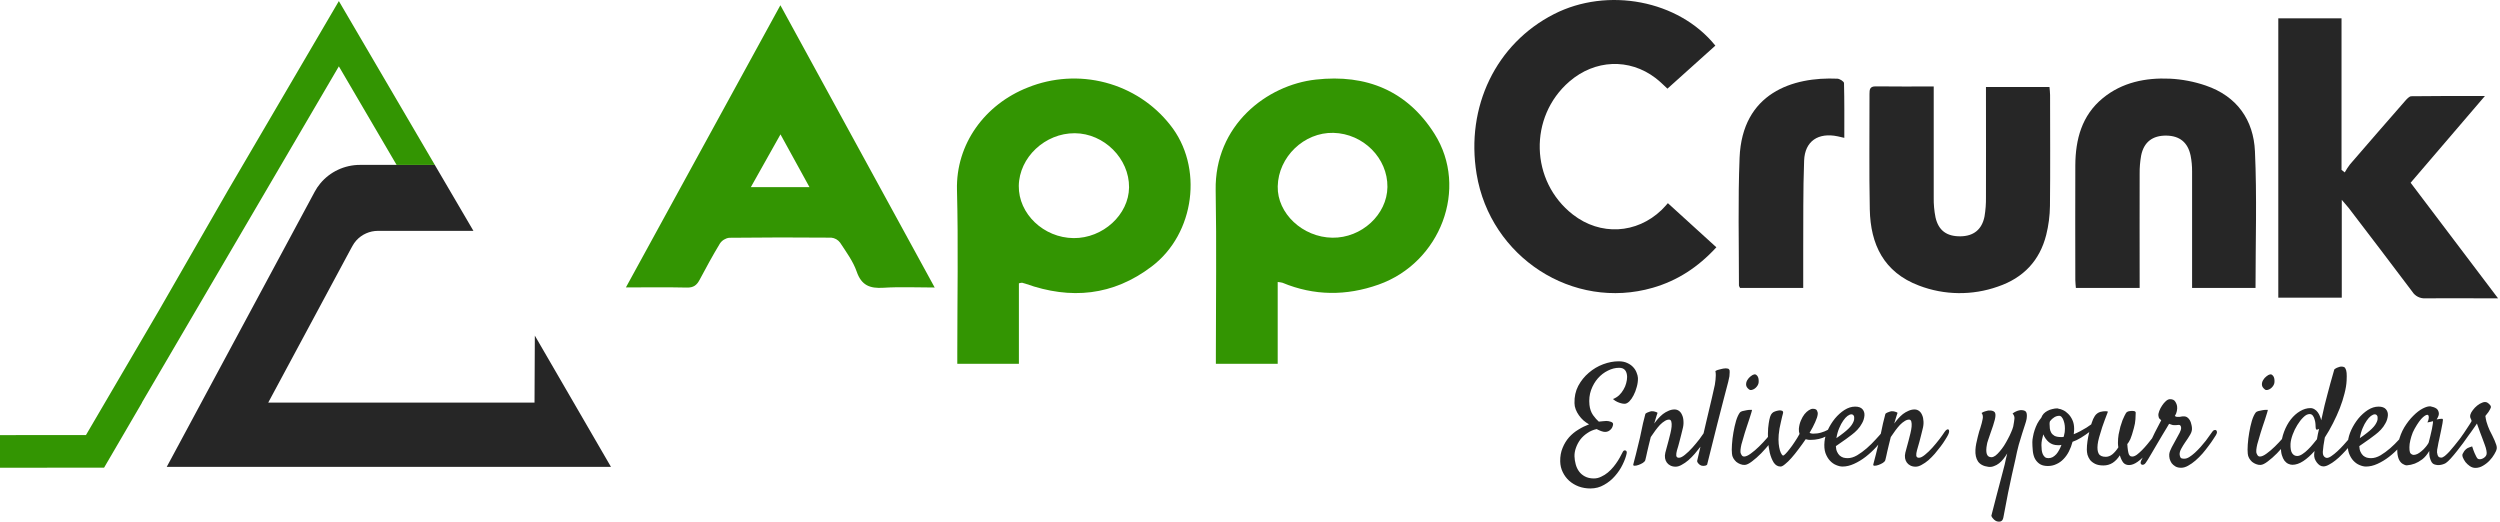 <svg width="254" height="53" viewBox="0 0 254 53" fill="none" xmlns="http://www.w3.org/2000/svg">
<g clip-path="url(#clip0_1606_44376)">
<path d="M129.814 28.65V36.962H123.532V35.924C123.532 30.396 123.611 24.866 123.512 19.338C123.394 12.72 128.711 8.63 133.689 8.085C138.824 7.511 142.981 9.224 145.747 13.601C149.24 19.126 146.362 26.691 140.056 28.917C136.78 30.075 133.523 30.067 130.292 28.725C130.135 28.687 129.976 28.663 129.814 28.65ZM135.368 24.151C138.333 24.193 140.93 21.803 140.963 19.001C140.997 16.067 138.507 13.576 135.478 13.499C132.497 13.425 129.878 15.938 129.817 18.936C129.754 21.674 132.347 24.108 135.368 24.151Z" fill="#339502"/>
<path d="M103.52 28.786V36.962H97.261V35.847C97.261 30.331 97.37 24.81 97.229 19.296C97.108 14.639 100.054 10.603 104.437 8.885C106.933 7.879 109.696 7.704 112.303 8.388C114.91 9.071 117.216 10.576 118.871 12.67C122.294 16.928 121.416 23.739 117.014 27.073C113.085 30.054 108.791 30.464 104.207 28.83C104.089 28.786 103.967 28.751 103.844 28.725C103.734 28.732 103.625 28.753 103.52 28.786ZM109.076 24.191C112.051 24.221 114.686 21.815 114.712 19.038C114.741 16.115 112.172 13.55 109.197 13.536C106.179 13.52 103.552 15.99 103.509 18.881C103.468 21.716 106.029 24.161 109.076 24.191Z" fill="#339502"/>
<path d="M63.592 29.201L79.287 0.532C84.524 10.112 89.703 19.572 94.964 29.211C93.126 29.211 91.431 29.13 89.748 29.237C88.382 29.324 87.524 28.998 87.04 27.595C86.676 26.545 85.974 25.6 85.353 24.651C85.248 24.509 85.115 24.391 84.961 24.304C84.807 24.217 84.637 24.163 84.46 24.146C81.001 24.114 77.54 24.118 74.079 24.158C73.89 24.184 73.709 24.25 73.547 24.351C73.385 24.452 73.247 24.586 73.142 24.744C72.405 25.961 71.733 27.206 71.065 28.457C70.785 28.976 70.452 29.231 69.805 29.217C67.811 29.172 65.818 29.201 63.592 29.201ZM79.297 13.652L76.287 19.011H82.242L79.297 13.652Z" fill="#339502"/>
<path d="M174.28 4.636L169.411 9.009C169.121 8.747 168.691 8.298 168.199 7.925C165.529 5.895 162.04 6.046 159.451 8.281C155.29 11.875 155.46 18.421 159.805 21.799C162.589 23.964 166.271 23.776 168.821 21.331C169.07 21.092 169.29 20.824 169.456 20.642L174.383 25.125C172.5 27.172 170.408 28.517 167.925 29.236C159.821 31.578 151.413 26.139 150.022 17.672C148.898 10.843 151.999 4.434 157.882 1.435C163.31 -1.336 170.546 -3.99515e-05 174.28 4.636Z" fill="#262626"/>
<path d="M252.468 9.754L244.92 18.567C247.852 22.44 250.754 26.277 253.803 30.311H252.365C250.386 30.311 248.405 30.284 246.428 30.311C246.163 30.329 245.898 30.275 245.661 30.155C245.425 30.035 245.226 29.854 245.086 29.631C242.947 26.778 240.775 23.947 238.613 21.111C238.453 20.909 238.271 20.707 237.924 20.304V30.246H231.475V1.861H237.899V17.261L238.226 17.517C238.382 17.237 238.558 16.967 238.751 16.71C240.607 14.558 242.472 12.412 244.346 10.271C244.524 10.069 244.772 9.782 244.992 9.778C247.401 9.742 249.813 9.754 252.468 9.754Z" fill="#262626"/>
<path d="M229.161 29.251H222.716V28.207C222.716 24.604 222.716 21.002 222.716 17.399C222.719 16.867 222.67 16.336 222.567 15.814C222.286 14.462 221.452 13.8 220.107 13.777C218.702 13.761 217.82 14.426 217.542 15.792C217.432 16.407 217.38 17.032 217.388 17.657C217.376 21.166 217.388 24.674 217.388 28.183V29.251H210.909C210.891 28.983 210.852 28.715 210.852 28.445C210.852 24.561 210.832 20.676 210.852 16.793C210.868 14.174 211.5 11.727 213.651 9.967C215.609 8.365 217.991 7.882 220.464 7.993C221.703 8.054 222.927 8.289 224.099 8.69C227.285 9.777 228.963 12.2 229.103 15.375C229.312 19.977 229.161 24.582 229.161 29.251Z" fill="#262626"/>
<path d="M196.466 8.785V10.005C196.466 13.357 196.466 16.711 196.466 20.065C196.454 20.746 196.515 21.427 196.65 22.096C196.956 23.429 197.797 24.024 199.178 24.01C200.515 23.996 201.368 23.323 201.628 21.986C201.735 21.342 201.784 20.691 201.774 20.039C201.786 16.655 201.774 13.271 201.774 9.887V8.839H208.227C208.25 9.119 208.288 9.384 208.288 9.65C208.288 13.407 208.319 17.164 208.276 20.922C208.263 21.914 208.136 22.902 207.895 23.866C207.241 26.462 205.591 28.235 202.984 29.117C200.39 30.037 197.542 30.002 194.973 29.017C191.375 27.662 190.044 24.809 189.971 21.289C189.891 17.378 189.949 13.465 189.941 9.552C189.941 9.111 189.96 8.767 190.578 8.775C192.487 8.801 194.389 8.785 196.466 8.785Z" fill="#262626"/>
<path d="M187.382 14.006C187.083 13.935 186.902 13.891 186.719 13.853C184.743 13.435 183.373 14.33 183.299 16.313C183.182 19.377 183.226 22.448 183.207 25.516C183.207 26.725 183.207 27.951 183.207 29.251H176.786C176.748 29.158 176.677 29.075 176.677 28.993C176.677 24.671 176.571 20.346 176.741 16.033C177.004 9.429 182.163 7.792 186.68 7.994C186.921 8.006 187.346 8.278 187.351 8.437C187.398 10.273 187.382 12.109 187.382 14.006Z" fill="#262626"/>
<path d="M62.076 47.437H16.939L18.688 44.186L20.151 41.465L20.457 40.895L22.009 38.009L28.794 25.394L31.973 19.482C32.133 19.181 32.324 18.898 32.543 18.636C33.031 18.048 33.645 17.574 34.341 17.249C35.037 16.923 35.798 16.754 36.568 16.753H44.175L48.1 23.455H38.407C37.992 23.455 37.582 23.54 37.204 23.707C36.825 23.873 36.487 24.116 36.21 24.42C36.052 24.594 35.916 24.787 35.806 24.993L35.588 25.39L27.257 40.895V40.905H54.307L54.339 34.097L62.076 47.437Z" fill="#262626"/>
<path d="M44.18 16.759H40.296L34.428 6.74L31.942 10.984L24.423 23.821L23.499 25.399L19.056 32.983L17.116 36.297L14.419 40.9H14.433L12.511 44.197L10.576 47.513L6.791 47.516L0 47.524V44.209L1.738 44.206L8.735 44.2L15.253 33.071L16.178 31.491L23.146 19.37L34.428 0.109L44.18 16.759Z" fill="#339502"/>
<path d="M161.584 49.628C161.158 49.628 160.759 49.559 160.389 49.422C160.027 49.284 159.706 49.092 159.425 48.844C159.154 48.597 158.937 48.304 158.774 47.965C158.612 47.635 158.525 47.273 158.517 46.879C158.507 46.366 158.589 45.908 158.761 45.504C158.924 45.101 159.141 44.744 159.412 44.432C159.692 44.121 160.009 43.86 160.362 43.649C160.714 43.429 161.076 43.251 161.447 43.113C161.248 43.003 161.058 42.87 160.878 42.715C160.706 42.559 160.552 42.384 160.416 42.192C160.28 42 160.172 41.798 160.09 41.587C160.009 41.377 159.968 41.166 159.968 40.955C159.951 40.314 160.076 39.732 160.348 39.209C160.629 38.687 160.986 38.243 161.42 37.876C161.854 37.501 162.338 37.212 162.873 37.011C163.415 36.809 163.945 36.708 164.459 36.708C164.803 36.708 165.098 36.767 165.342 36.887C165.586 36.997 165.785 37.139 165.94 37.313C166.093 37.478 166.206 37.661 166.279 37.863C166.359 38.055 166.404 38.234 166.414 38.399C166.423 38.701 166.382 39.008 166.292 39.319C166.21 39.631 166.102 39.915 165.965 40.172C165.84 40.419 165.695 40.625 165.532 40.79C165.369 40.946 165.21 41.024 165.057 41.024C164.94 41.024 164.818 41.005 164.691 40.969C164.581 40.941 164.456 40.896 164.31 40.831C164.165 40.767 164.021 40.671 163.876 40.543C164.112 40.451 164.32 40.323 164.501 40.158C164.681 39.984 164.831 39.791 164.948 39.581C165.075 39.37 165.165 39.155 165.22 38.935C165.284 38.706 165.314 38.49 165.314 38.288C165.306 37.995 165.238 37.771 165.112 37.615C164.985 37.45 164.781 37.368 164.501 37.368C164.12 37.368 163.741 37.464 163.36 37.656C162.981 37.84 162.642 38.101 162.343 38.44C162.053 38.77 161.823 39.168 161.651 39.636C161.488 40.094 161.434 40.593 161.488 41.134C161.534 41.546 161.656 41.894 161.854 42.178C162.063 42.462 162.257 42.682 162.437 42.838C162.582 42.82 162.718 42.806 162.845 42.797C162.971 42.779 163.09 42.769 163.198 42.769C163.352 42.769 163.506 42.797 163.659 42.852C163.813 42.907 163.89 42.984 163.89 43.086C163.89 43.159 163.871 43.241 163.836 43.333C163.808 43.424 163.759 43.512 163.686 43.594C163.614 43.676 163.529 43.745 163.429 43.8C163.329 43.855 163.212 43.883 163.076 43.883C162.968 43.883 162.836 43.855 162.682 43.8C162.529 43.745 162.375 43.676 162.221 43.594C161.877 43.667 161.565 43.8 161.285 43.993C161.004 44.176 160.764 44.396 160.565 44.652C160.375 44.909 160.226 45.188 160.118 45.491C160.009 45.793 159.959 46.087 159.968 46.37C159.978 46.636 160.018 46.902 160.09 47.168C160.163 47.443 160.276 47.685 160.43 47.896C160.584 48.107 160.782 48.276 161.026 48.405C161.28 48.542 161.584 48.611 161.936 48.611C162.198 48.611 162.447 48.551 162.682 48.432C162.926 48.322 163.153 48.18 163.36 48.006C163.569 47.832 163.759 47.64 163.93 47.429C164.102 47.218 164.252 47.012 164.379 46.81C164.505 46.608 164.609 46.425 164.691 46.26C164.781 46.095 164.845 45.976 164.88 45.903C164.908 45.848 164.943 45.807 164.99 45.78C165.043 45.752 165.093 45.748 165.138 45.766C165.192 45.775 165.234 45.807 165.26 45.862C165.287 45.917 165.287 45.999 165.26 46.109C165.188 46.439 165.052 46.806 164.853 47.209C164.654 47.621 164.397 48.006 164.08 48.363C163.773 48.721 163.406 49.019 162.981 49.257C162.564 49.504 162.098 49.628 161.584 49.628ZM170.241 47.415C170.032 47.415 169.852 47.374 169.698 47.291C169.553 47.218 169.435 47.117 169.345 46.989C169.254 46.861 169.196 46.714 169.169 46.549C169.141 46.375 169.151 46.192 169.196 45.999C169.223 45.871 169.268 45.702 169.331 45.491C169.395 45.271 169.458 45.037 169.521 44.79C169.593 44.533 169.657 44.281 169.712 44.034C169.775 43.777 169.815 43.548 169.834 43.347C169.852 43.136 169.842 42.967 169.807 42.838C169.77 42.701 169.693 42.632 169.575 42.632C169.431 42.632 169.281 42.682 169.129 42.783C168.974 42.875 168.815 43.003 168.653 43.168C168.499 43.333 168.341 43.525 168.179 43.745C168.024 43.956 167.87 44.176 167.717 44.405C167.635 44.716 167.568 44.991 167.513 45.23C167.459 45.459 167.409 45.669 167.364 45.862C167.327 46.045 167.291 46.21 167.255 46.357C167.219 46.494 167.187 46.627 167.16 46.755C167.133 46.847 167.052 46.939 166.915 47.03C166.78 47.112 166.636 47.181 166.482 47.236C166.328 47.291 166.197 47.319 166.088 47.319C165.97 47.319 165.921 47.278 165.94 47.195C165.948 47.14 165.98 47.016 166.034 46.824C166.08 46.632 166.138 46.407 166.21 46.151C166.274 45.885 166.342 45.605 166.414 45.312C166.486 45.019 166.554 44.74 166.618 44.474C166.663 44.263 166.713 44.029 166.767 43.773C166.812 43.553 166.866 43.296 166.93 43.003C167.002 42.71 167.084 42.389 167.174 42.041C167.237 41.986 167.301 41.944 167.364 41.917C167.436 41.88 167.508 41.853 167.581 41.835C167.653 41.807 167.73 41.789 167.812 41.78C167.884 41.78 167.957 41.784 168.029 41.794C168.092 41.803 168.155 41.821 168.219 41.848C168.291 41.867 168.354 41.899 168.409 41.944C168.381 42.009 168.349 42.1 168.314 42.22C168.277 42.33 168.241 42.449 168.205 42.577C168.169 42.723 168.124 42.875 168.069 43.031C168.187 42.865 168.319 42.701 168.463 42.536C168.617 42.362 168.78 42.206 168.952 42.068C169.132 41.931 169.323 41.821 169.521 41.739C169.72 41.647 169.924 41.601 170.132 41.601C170.304 41.601 170.458 41.651 170.593 41.752C170.729 41.853 170.833 41.995 170.905 42.178C170.987 42.352 171.032 42.563 171.041 42.811C171.059 43.058 171.027 43.328 170.946 43.621L170.797 44.226C170.752 44.419 170.693 44.648 170.62 44.913C170.557 45.17 170.476 45.454 170.376 45.766C170.322 45.967 170.299 46.141 170.308 46.288C170.326 46.435 170.417 46.508 170.58 46.508C170.743 46.508 170.946 46.407 171.191 46.206C171.443 46.004 171.697 45.761 171.951 45.477C172.204 45.193 172.443 44.904 172.67 44.611C172.896 44.309 173.068 44.066 173.185 43.883C173.266 43.763 173.343 43.686 173.415 43.649C173.488 43.612 173.542 43.608 173.579 43.635C173.624 43.663 173.647 43.727 173.647 43.828C173.647 43.919 173.61 44.038 173.538 44.185C173.475 44.313 173.375 44.483 173.24 44.694C173.113 44.904 172.959 45.129 172.779 45.367C172.597 45.605 172.403 45.848 172.195 46.095C171.987 46.334 171.769 46.554 171.543 46.755C171.318 46.948 171.091 47.104 170.865 47.223C170.647 47.351 170.44 47.415 170.241 47.415ZM172.425 46.852C172.824 45.156 173.14 43.795 173.375 42.769C173.62 41.743 173.804 40.96 173.931 40.419C174.076 39.778 174.176 39.333 174.23 39.086C174.257 38.912 174.28 38.742 174.298 38.577C174.316 38.431 174.325 38.279 174.325 38.124C174.325 37.968 174.312 37.826 174.285 37.698C174.357 37.652 174.434 37.615 174.515 37.588C174.605 37.56 174.692 37.537 174.774 37.519C174.872 37.492 174.972 37.468 175.071 37.45C175.171 37.432 175.262 37.423 175.343 37.423C175.415 37.423 175.483 37.432 175.547 37.45C175.609 37.459 175.651 37.487 175.669 37.532C175.723 37.578 175.746 37.67 175.736 37.808C175.736 37.945 175.727 38.087 175.709 38.234C175.673 38.408 175.632 38.596 175.587 38.797C175.479 39.191 175.329 39.759 175.14 40.502C174.976 41.134 174.754 41.995 174.475 43.086C174.203 44.176 173.859 45.55 173.443 47.209C173.398 47.255 173.343 47.287 173.28 47.305C173.217 47.323 173.158 47.332 173.103 47.332C173.041 47.332 172.973 47.328 172.901 47.319C172.837 47.3 172.774 47.273 172.71 47.236C172.657 47.2 172.602 47.149 172.548 47.085C172.493 47.03 172.452 46.952 172.425 46.852ZM178.654 38.976C178.626 39.077 178.572 39.177 178.491 39.278C178.419 39.37 178.332 39.448 178.233 39.512C178.143 39.567 178.048 39.604 177.948 39.622C177.849 39.64 177.768 39.622 177.704 39.567C177.514 39.42 177.414 39.264 177.405 39.099C177.397 38.925 177.437 38.765 177.527 38.618C177.618 38.463 177.731 38.334 177.866 38.234C178.003 38.124 178.12 38.059 178.22 38.041C178.319 38.023 178.401 38.046 178.464 38.11C178.536 38.165 178.591 38.243 178.626 38.344C178.663 38.435 178.681 38.541 178.681 38.66C178.69 38.779 178.681 38.884 178.654 38.976ZM176.781 41.903C176.826 41.848 176.913 41.803 177.039 41.766C177.165 41.729 177.297 41.702 177.432 41.683C177.569 41.656 177.691 41.642 177.799 41.642C177.916 41.633 177.985 41.633 178.003 41.642C178.012 41.651 177.988 41.748 177.935 41.931C177.881 42.114 177.813 42.33 177.731 42.577C177.649 42.824 177.564 43.081 177.474 43.347C177.382 43.603 177.315 43.814 177.27 43.979C177.225 44.144 177.17 44.332 177.107 44.542C177.043 44.744 176.985 44.946 176.931 45.147C176.885 45.34 176.853 45.523 176.836 45.697C176.818 45.871 176.831 46.004 176.876 46.095C176.921 46.206 176.971 46.283 177.025 46.329C177.08 46.366 177.138 46.384 177.202 46.384C177.382 46.384 177.609 46.283 177.881 46.082C178.161 45.88 178.442 45.642 178.721 45.367C179.011 45.083 179.277 44.799 179.522 44.515C179.766 44.222 179.948 43.988 180.065 43.814C180.137 43.722 180.21 43.663 180.282 43.635C180.364 43.608 180.427 43.612 180.472 43.649C180.526 43.686 180.553 43.745 180.553 43.828C180.563 43.91 180.536 44.007 180.472 44.116C180.327 44.373 180.115 44.68 179.835 45.037C179.554 45.385 179.255 45.724 178.938 46.054C178.622 46.375 178.31 46.65 178.003 46.879C177.704 47.108 177.46 47.227 177.27 47.236C177.116 47.245 176.963 47.218 176.809 47.154C176.664 47.099 176.527 47.021 176.402 46.92C176.284 46.81 176.185 46.687 176.103 46.549C176.021 46.403 175.976 46.251 175.968 46.095C175.94 45.867 175.94 45.555 175.968 45.161C175.994 44.758 176.044 44.35 176.116 43.938C176.188 43.516 176.28 43.117 176.388 42.742C176.505 42.366 176.637 42.087 176.781 41.903ZM183.458 44.625C183.222 44.973 182.977 45.312 182.725 45.642C182.481 45.972 182.241 46.27 182.005 46.535C181.78 46.792 181.566 46.998 181.368 47.154C181.177 47.319 181.024 47.401 180.907 47.401C180.626 47.401 180.396 47.268 180.214 47.003C180.042 46.728 179.907 46.393 179.808 45.999C179.716 45.596 179.658 45.17 179.631 44.721C179.613 44.263 179.618 43.855 179.644 43.498C179.681 43.14 179.721 42.856 179.766 42.646C179.812 42.426 179.866 42.256 179.93 42.137C180.002 42.018 180.083 41.931 180.174 41.876C180.274 41.821 180.396 41.775 180.541 41.739C180.603 41.72 180.676 41.706 180.758 41.697C180.838 41.688 180.91 41.693 180.974 41.711C181.047 41.72 181.102 41.748 181.137 41.794C181.174 41.839 181.177 41.908 181.151 42C181.132 42.082 181.102 42.206 181.055 42.371C181.02 42.527 180.979 42.705 180.933 42.907C180.888 43.108 180.843 43.319 180.798 43.539C180.762 43.759 180.735 43.97 180.716 44.171C180.689 44.52 180.689 44.827 180.716 45.092C180.743 45.349 180.785 45.569 180.838 45.752C180.893 45.926 180.952 46.059 181.015 46.151C181.078 46.242 181.128 46.288 181.164 46.288C181.209 46.288 181.291 46.228 181.409 46.109C181.535 45.981 181.675 45.816 181.83 45.614C181.992 45.413 182.159 45.179 182.331 44.913C182.513 44.648 182.68 44.373 182.833 44.089C182.779 43.942 182.757 43.768 182.765 43.567C182.793 43.255 182.86 42.976 182.969 42.728C183.077 42.472 183.199 42.256 183.336 42.082C183.48 41.908 183.625 41.775 183.77 41.683C183.924 41.583 184.059 41.532 184.177 41.532C184.412 41.532 184.557 41.596 184.611 41.725C184.674 41.844 184.697 41.968 184.679 42.096C184.66 42.288 184.575 42.554 184.421 42.893C184.276 43.223 184.087 43.585 183.852 43.979C183.897 43.997 183.947 44.015 184 44.034C184.054 44.052 184.119 44.061 184.191 44.061C184.498 44.061 184.774 44.025 185.019 43.951C185.271 43.878 185.488 43.791 185.67 43.69C185.859 43.589 186.018 43.484 186.144 43.374C186.28 43.255 186.388 43.159 186.47 43.086C186.525 43.031 186.578 43.003 186.633 43.003C186.687 43.003 186.732 43.017 186.769 43.044C186.805 43.072 186.822 43.113 186.822 43.168C186.822 43.223 186.796 43.282 186.742 43.347C186.415 43.75 186.018 44.075 185.547 44.323C185.086 44.57 184.543 44.694 183.919 44.694C183.865 44.694 183.797 44.689 183.715 44.68C183.633 44.671 183.548 44.652 183.458 44.625ZM191.572 44.212C191.3 44.616 190.993 45.01 190.649 45.395C190.305 45.77 189.939 46.109 189.55 46.412C189.171 46.705 188.777 46.943 188.37 47.127C187.971 47.31 187.582 47.401 187.203 47.401C187.004 47.401 186.787 47.351 186.552 47.25C186.325 47.158 186.117 47.012 185.927 46.81C185.737 46.608 185.583 46.347 185.465 46.027C185.358 45.706 185.326 45.316 185.371 44.859C185.407 44.483 185.52 44.089 185.71 43.676C185.909 43.255 186.149 42.87 186.43 42.522C186.719 42.174 187.04 41.885 187.393 41.656C187.755 41.427 188.116 41.312 188.478 41.312C188.822 41.312 189.071 41.399 189.225 41.574C189.378 41.748 189.447 41.963 189.428 42.22C189.402 42.504 189.32 42.765 189.183 43.003C189.058 43.241 188.903 43.456 188.722 43.649C188.542 43.841 188.348 44.015 188.139 44.171C187.941 44.327 187.75 44.469 187.569 44.597C187.37 44.735 187.18 44.868 186.999 44.996C186.819 45.115 186.66 45.225 186.525 45.326C186.533 45.555 186.575 45.748 186.647 45.903C186.719 46.059 186.809 46.187 186.918 46.288C187.026 46.38 187.148 46.448 187.285 46.494C187.429 46.531 187.574 46.549 187.719 46.549C188.026 46.549 188.348 46.453 188.682 46.26C189.016 46.059 189.342 45.821 189.659 45.546C189.985 45.262 190.283 44.968 190.554 44.666C190.836 44.364 191.066 44.103 191.247 43.883C191.31 43.809 191.373 43.768 191.437 43.759C191.509 43.741 191.563 43.75 191.599 43.786C191.644 43.814 191.667 43.869 191.667 43.951C191.667 44.025 191.636 44.112 191.572 44.212ZM188.098 42.096C187.99 42.096 187.859 42.151 187.705 42.261C187.56 42.371 187.415 42.531 187.27 42.742C187.126 42.943 186.991 43.196 186.864 43.498C186.737 43.791 186.642 44.13 186.578 44.515C186.687 44.432 186.805 44.35 186.931 44.268C187.058 44.176 187.185 44.08 187.311 43.979C187.7 43.676 187.971 43.411 188.126 43.182C188.28 42.953 188.365 42.756 188.383 42.591C188.402 42.416 188.383 42.293 188.33 42.22C188.275 42.137 188.198 42.096 188.098 42.096ZM194.626 47.415C194.417 47.415 194.237 47.374 194.083 47.291C193.938 47.218 193.82 47.117 193.73 46.989C193.639 46.861 193.581 46.714 193.554 46.549C193.526 46.375 193.536 46.192 193.581 45.999C193.608 45.871 193.653 45.702 193.716 45.491C193.78 45.271 193.843 45.037 193.906 44.79C193.978 44.533 194.042 44.281 194.097 44.034C194.16 43.777 194.2 43.548 194.219 43.347C194.237 43.136 194.227 42.967 194.192 42.838C194.155 42.701 194.078 42.632 193.96 42.632C193.816 42.632 193.666 42.682 193.513 42.783C193.359 42.875 193.2 43.003 193.038 43.168C192.883 43.333 192.726 43.525 192.563 43.745C192.409 43.956 192.255 44.176 192.102 44.405C192.02 44.716 191.952 44.991 191.898 45.23C191.843 45.459 191.794 45.669 191.749 45.862C191.713 46.045 191.676 46.21 191.641 46.357C191.604 46.494 191.572 46.627 191.545 46.755C191.519 46.847 191.437 46.939 191.3 47.03C191.165 47.112 191.02 47.181 190.866 47.236C190.713 47.291 190.582 47.319 190.473 47.319C190.355 47.319 190.305 47.278 190.324 47.195C190.333 47.14 190.365 47.016 190.419 46.824C190.464 46.632 190.522 46.407 190.595 46.151C190.659 45.885 190.726 45.605 190.799 45.312C190.871 45.019 190.938 44.74 191.003 44.474C191.048 44.263 191.098 44.029 191.152 43.773C191.197 43.553 191.252 43.296 191.315 43.003C191.387 42.71 191.469 42.389 191.559 42.041C191.622 41.986 191.686 41.944 191.749 41.917C191.821 41.88 191.893 41.853 191.966 41.835C192.038 41.807 192.115 41.789 192.197 41.78C192.269 41.78 192.342 41.784 192.414 41.794C192.477 41.803 192.541 41.821 192.604 41.848C192.676 41.867 192.739 41.899 192.793 41.944C192.766 42.009 192.735 42.1 192.699 42.22C192.663 42.33 192.626 42.449 192.589 42.577C192.554 42.723 192.509 42.875 192.454 43.031C192.572 42.865 192.703 42.701 192.848 42.536C193.002 42.362 193.164 42.206 193.336 42.068C193.517 41.931 193.708 41.821 193.906 41.739C194.105 41.647 194.309 41.601 194.516 41.601C194.688 41.601 194.843 41.651 194.978 41.752C195.114 41.853 195.219 41.995 195.291 42.178C195.371 42.352 195.417 42.563 195.426 42.811C195.444 43.058 195.413 43.328 195.331 43.621L195.182 44.226C195.137 44.419 195.077 44.648 195.005 44.913C194.942 45.17 194.86 45.454 194.761 45.766C194.707 45.967 194.684 46.141 194.693 46.288C194.711 46.435 194.802 46.508 194.965 46.508C195.127 46.508 195.331 46.407 195.576 46.206C195.828 46.004 196.082 45.761 196.336 45.477C196.588 45.193 196.828 44.904 197.054 44.611C197.281 44.309 197.453 44.066 197.57 43.883C197.652 43.763 197.728 43.686 197.8 43.649C197.873 43.612 197.927 43.608 197.964 43.635C198.009 43.663 198.032 43.727 198.032 43.828C198.032 43.919 197.995 44.038 197.923 44.185C197.86 44.313 197.76 44.483 197.625 44.694C197.498 44.904 197.344 45.129 197.163 45.367C196.982 45.605 196.788 45.848 196.58 46.095C196.371 46.334 196.154 46.554 195.928 46.755C195.702 46.948 195.476 47.104 195.249 47.223C195.032 47.351 194.825 47.415 194.626 47.415ZM204.477 42.013C204.594 41.922 204.708 41.853 204.816 41.807C204.933 41.752 205.038 41.716 205.128 41.697C205.228 41.67 205.327 41.661 205.427 41.67C205.671 41.688 205.821 41.766 205.875 41.903C205.938 42.041 205.947 42.261 205.903 42.563C205.875 42.719 205.821 42.916 205.739 43.154C205.658 43.392 205.562 43.686 205.454 44.034C205.345 44.373 205.228 44.762 205.101 45.202C204.983 45.642 204.871 46.137 204.762 46.687C204.654 47.136 204.536 47.653 204.41 48.24C204.3 48.753 204.17 49.371 204.016 50.095C203.871 50.819 203.712 51.648 203.541 52.583C203.495 52.812 203.396 52.945 203.242 52.981C203.098 53.018 202.944 53 202.781 52.927C202.717 52.89 202.659 52.849 202.605 52.803C202.559 52.757 202.509 52.702 202.455 52.638C202.4 52.583 202.355 52.505 202.32 52.404C202.527 51.635 202.709 50.934 202.862 50.301C203.026 49.669 203.17 49.12 203.297 48.652C203.432 48.112 203.559 47.626 203.677 47.195C203.721 47.003 203.762 46.815 203.799 46.632C203.844 46.439 203.889 46.251 203.934 46.068C203.817 46.26 203.69 46.444 203.554 46.618C203.419 46.792 203.27 46.943 203.106 47.072C202.944 47.2 202.767 47.296 202.577 47.36C202.397 47.433 202.206 47.456 202.008 47.429C201.519 47.365 201.171 47.181 200.962 46.879C200.764 46.577 200.677 46.183 200.704 45.697C200.714 45.504 200.741 45.294 200.786 45.065C200.832 44.836 200.881 44.616 200.936 44.405C200.989 44.194 201.039 44.007 201.084 43.841C201.139 43.667 201.18 43.544 201.206 43.47C201.315 43.122 201.393 42.824 201.437 42.577C201.492 42.33 201.455 42.123 201.328 41.959C201.455 41.876 201.573 41.821 201.682 41.794C201.799 41.757 201.904 41.729 201.994 41.711C202.093 41.702 202.193 41.702 202.293 41.711C202.537 41.748 202.677 41.839 202.714 41.986C202.759 42.132 202.744 42.352 202.672 42.646C202.637 42.801 202.577 43.003 202.495 43.251C202.415 43.489 202.328 43.736 202.238 43.993C202.148 44.249 202.066 44.488 201.994 44.708C201.921 44.918 201.881 45.069 201.872 45.161C201.79 45.573 201.786 45.894 201.858 46.123C201.931 46.343 202.088 46.453 202.333 46.453C202.45 46.453 202.582 46.403 202.727 46.302C202.871 46.192 203.016 46.05 203.161 45.876C203.315 45.702 203.464 45.504 203.609 45.285C203.753 45.055 203.884 44.827 204.003 44.597C204.128 44.368 204.238 44.144 204.328 43.924C204.427 43.704 204.5 43.507 204.544 43.333C204.609 42.994 204.649 42.728 204.667 42.536C204.686 42.343 204.622 42.169 204.477 42.013ZM210.57 44.886C210.479 45.234 210.357 45.56 210.204 45.862C210.05 46.164 209.865 46.425 209.648 46.645C209.439 46.865 209.199 47.035 208.928 47.154C208.666 47.282 208.376 47.346 208.06 47.346C207.689 47.346 207.394 47.264 207.177 47.099C206.97 46.943 206.811 46.746 206.703 46.508C206.603 46.27 206.544 46.008 206.526 45.724C206.499 45.44 206.486 45.175 206.486 44.927C206.486 44.753 206.508 44.561 206.554 44.35C206.589 44.139 206.644 43.924 206.716 43.704C206.788 43.484 206.878 43.264 206.988 43.044C207.105 42.824 207.241 42.623 207.394 42.44C207.449 42.284 207.531 42.146 207.639 42.027C207.756 41.908 207.888 41.812 208.032 41.739C208.187 41.656 208.349 41.596 208.521 41.56C208.693 41.514 208.86 41.491 209.023 41.491C209.05 41.491 209.072 41.496 209.09 41.505C209.117 41.514 209.145 41.523 209.172 41.532C209.29 41.541 209.434 41.587 209.606 41.67C209.787 41.752 209.959 41.876 210.122 42.041C210.294 42.206 210.438 42.416 210.556 42.673C210.674 42.92 210.733 43.223 210.733 43.58C210.733 43.654 210.728 43.745 210.72 43.855C210.71 43.956 210.701 44.043 210.692 44.116C210.9 44.034 211.117 43.933 211.343 43.814C211.57 43.695 211.787 43.571 211.994 43.443C212.212 43.305 212.411 43.168 212.592 43.031C212.772 42.893 212.917 42.769 213.026 42.659C213.116 42.577 213.194 42.531 213.256 42.522C213.32 42.513 213.365 42.531 213.393 42.577C213.42 42.623 213.424 42.687 213.406 42.769C213.388 42.852 213.338 42.943 213.256 43.044C213.211 43.099 213.094 43.209 212.904 43.374C212.723 43.539 212.506 43.718 212.253 43.91C211.999 44.103 211.723 44.291 211.425 44.474C211.127 44.657 210.842 44.794 210.57 44.886ZM208.277 42.797C208.249 42.879 208.236 42.966 208.236 43.058C208.236 43.205 208.245 43.36 208.262 43.525C208.281 43.681 208.326 43.823 208.399 43.951C208.471 44.08 208.584 44.19 208.738 44.281C208.901 44.364 209.122 44.405 209.403 44.405C209.448 44.405 209.493 44.405 209.538 44.405C209.584 44.396 209.629 44.387 209.675 44.377C209.701 44.258 209.724 44.153 209.743 44.061C209.77 43.961 209.783 43.873 209.783 43.8C209.801 43.626 209.801 43.448 209.783 43.264C209.765 43.081 209.728 42.916 209.675 42.769C209.629 42.614 209.566 42.49 209.484 42.398C209.412 42.297 209.322 42.247 209.212 42.247C209.042 42.247 208.873 42.297 208.711 42.398C208.557 42.49 208.412 42.623 208.277 42.797ZM207.409 45.216C207.409 45.381 207.417 45.546 207.436 45.711C207.454 45.867 207.489 46.008 207.544 46.137C207.598 46.256 207.671 46.357 207.761 46.439C207.851 46.512 207.97 46.549 208.114 46.549C208.277 46.549 208.426 46.512 208.561 46.439C208.698 46.357 208.82 46.256 208.928 46.137C209.037 46.008 209.132 45.867 209.212 45.711C209.304 45.546 209.381 45.376 209.444 45.202C209.381 45.211 209.317 45.22 209.254 45.23C209.199 45.23 209.136 45.23 209.064 45.23C208.72 45.23 208.421 45.129 208.168 44.927C207.923 44.716 207.733 44.451 207.598 44.13C207.544 44.323 207.499 44.51 207.462 44.694C207.427 44.877 207.409 45.051 207.409 45.216ZM213.705 47.291C213.361 47.291 213.081 47.236 212.863 47.127C212.646 47.016 212.473 46.884 212.348 46.728C212.231 46.563 212.144 46.389 212.089 46.206C212.044 46.013 212.022 45.839 212.022 45.683C212.022 45.408 212.044 45.12 212.089 44.817C212.134 44.506 212.189 44.222 212.253 43.965C212.316 43.699 212.371 43.475 212.415 43.292C212.47 43.108 212.506 42.994 212.523 42.948C212.605 42.682 212.71 42.453 212.836 42.261C212.972 42.059 213.157 41.922 213.393 41.848C213.483 41.83 213.578 41.812 213.677 41.794C213.759 41.784 213.84 41.78 213.922 41.78C214.012 41.78 214.094 41.794 214.166 41.821C213.922 42.453 213.727 42.98 213.583 43.402C213.447 43.823 213.343 44.167 213.271 44.432C213.189 44.735 213.139 44.978 213.121 45.161C213.076 45.573 213.112 45.885 213.229 46.095C213.348 46.306 213.587 46.412 213.949 46.412C214.184 46.412 214.41 46.325 214.627 46.151C214.844 45.967 215.043 45.734 215.224 45.45C215.198 45.303 215.183 45.152 215.183 44.996C215.183 44.703 215.206 44.419 215.251 44.144C215.306 43.86 215.365 43.599 215.428 43.36C215.5 43.113 215.572 42.893 215.645 42.701C215.727 42.508 215.794 42.357 215.849 42.247C215.949 42.027 216.039 41.894 216.12 41.848C216.201 41.794 216.333 41.761 216.513 41.752C216.586 41.743 216.644 41.743 216.69 41.752C216.744 41.752 216.789 41.757 216.826 41.766C216.934 41.794 216.988 41.848 216.988 41.931C216.988 42.078 216.979 42.297 216.961 42.591C216.943 42.884 216.889 43.186 216.799 43.498C216.734 43.755 216.672 43.974 216.609 44.157C216.554 44.332 216.5 44.483 216.445 44.611C216.392 44.73 216.337 44.831 216.283 44.913C216.228 44.987 216.179 45.055 216.133 45.12C216.151 45.395 216.174 45.614 216.201 45.78C216.228 45.944 216.26 46.073 216.296 46.164C216.342 46.247 216.392 46.306 216.445 46.343C216.509 46.37 216.577 46.384 216.649 46.384C216.776 46.384 216.926 46.325 217.097 46.206C217.268 46.077 217.445 45.921 217.626 45.738C217.816 45.546 218.001 45.34 218.183 45.12C218.372 44.891 218.544 44.675 218.699 44.474C218.851 44.272 218.983 44.098 219.092 43.951C219.2 43.795 219.268 43.699 219.295 43.663C219.359 43.58 219.417 43.53 219.472 43.512C219.535 43.493 219.584 43.502 219.621 43.539C219.657 43.567 219.676 43.617 219.676 43.69C219.684 43.755 219.666 43.828 219.621 43.91C219.44 44.258 219.214 44.629 218.943 45.023C218.679 45.408 218.395 45.766 218.088 46.095C217.789 46.425 217.486 46.7 217.178 46.92C216.871 47.14 216.582 47.25 216.31 47.25C216.066 47.25 215.871 47.168 215.727 47.003C215.59 46.828 215.473 46.581 215.373 46.26C215.166 46.59 214.921 46.847 214.64 47.03C214.36 47.204 214.048 47.291 213.705 47.291ZM218.02 47.003C217.956 47.104 217.888 47.168 217.816 47.195C217.734 47.232 217.667 47.236 217.612 47.209C217.549 47.191 217.509 47.145 217.49 47.072C217.472 46.998 217.49 46.907 217.545 46.796C217.572 46.742 217.635 46.618 217.734 46.425C217.826 46.233 217.938 46.004 218.074 45.738C218.2 45.463 218.34 45.17 218.495 44.859C218.649 44.538 218.793 44.235 218.929 43.951C219.073 43.667 219.205 43.416 219.322 43.196C219.44 42.966 219.526 42.801 219.58 42.701C219.481 42.609 219.412 42.545 219.377 42.508C219.34 42.462 219.313 42.371 219.295 42.233C219.277 42.114 219.304 41.959 219.377 41.766C219.449 41.574 219.544 41.39 219.661 41.216C219.779 41.033 219.911 40.877 220.055 40.749C220.2 40.62 220.34 40.556 220.476 40.556C220.729 40.556 220.905 40.639 221.005 40.804C221.113 40.969 221.177 41.138 221.195 41.312C221.213 41.431 221.204 41.583 221.167 41.766C221.132 41.949 221.064 42.114 220.965 42.261C220.992 42.279 221.028 42.302 221.073 42.33C221.118 42.348 221.19 42.357 221.29 42.357C221.434 42.357 221.534 42.348 221.588 42.33C221.652 42.311 221.746 42.302 221.873 42.302C222.027 42.302 222.154 42.343 222.254 42.426C222.354 42.499 222.434 42.595 222.498 42.715C222.561 42.824 222.606 42.948 222.633 43.086C222.67 43.214 222.692 43.333 222.701 43.443C222.728 43.672 222.67 43.91 222.524 44.157C222.379 44.405 222.204 44.675 221.995 44.968C221.868 45.152 221.743 45.358 221.616 45.587C221.489 45.816 221.434 46.022 221.454 46.206C221.471 46.325 221.502 46.421 221.548 46.494C221.593 46.568 221.72 46.604 221.928 46.604C222.082 46.604 222.249 46.549 222.429 46.439C222.62 46.32 222.81 46.173 223 45.999C223.199 45.816 223.393 45.619 223.583 45.408C223.773 45.188 223.95 44.978 224.112 44.776C224.276 44.565 224.411 44.377 224.52 44.212C224.637 44.048 224.723 43.928 224.777 43.855C224.823 43.782 224.882 43.731 224.954 43.704C225.026 43.676 225.089 43.676 225.144 43.704C225.198 43.731 225.229 43.786 225.239 43.869C225.256 43.951 225.226 44.061 225.144 44.199C225.089 44.291 224.994 44.437 224.859 44.639C224.733 44.84 224.573 45.065 224.384 45.312C224.203 45.56 224 45.816 223.773 46.082C223.547 46.339 223.307 46.577 223.054 46.796C222.81 47.008 222.561 47.181 222.307 47.319C222.063 47.456 221.828 47.525 221.602 47.525C221.367 47.525 221.172 47.479 221.018 47.387C220.865 47.296 220.738 47.186 220.639 47.058C220.549 46.92 220.481 46.774 220.435 46.618C220.399 46.453 220.385 46.302 220.394 46.164C220.404 46.054 220.431 45.94 220.476 45.821C220.53 45.692 220.589 45.564 220.652 45.436C220.724 45.298 220.796 45.166 220.87 45.037C220.951 44.9 221.023 44.767 221.087 44.639C221.24 44.373 221.362 44.148 221.454 43.965C221.552 43.773 221.602 43.612 221.602 43.484C221.602 43.402 221.584 43.328 221.548 43.264C221.512 43.2 221.454 43.168 221.372 43.168C221.317 43.168 221.277 43.172 221.249 43.182C221.232 43.182 221.209 43.182 221.182 43.182C221.163 43.182 221.132 43.186 221.087 43.196C221.05 43.196 220.992 43.196 220.91 43.196C220.793 43.196 220.693 43.177 220.611 43.14C220.53 43.104 220.454 43.076 220.381 43.058C220.344 43.122 220.263 43.26 220.137 43.47C220.01 43.681 219.861 43.928 219.689 44.212C219.526 44.496 219.35 44.794 219.16 45.106C218.978 45.417 218.806 45.711 218.644 45.986C218.481 46.251 218.345 46.48 218.237 46.673C218.12 46.856 218.046 46.966 218.02 47.003ZM231.06 38.976C231.033 39.077 230.979 39.177 230.897 39.278C230.825 39.37 230.739 39.448 230.639 39.512C230.549 39.567 230.455 39.604 230.355 39.622C230.255 39.64 230.174 39.622 230.11 39.567C229.921 39.42 229.821 39.264 229.812 39.099C229.802 38.925 229.844 38.765 229.934 38.618C230.024 38.463 230.138 38.334 230.273 38.234C230.409 38.124 230.527 38.059 230.627 38.041C230.726 38.023 230.807 38.046 230.871 38.11C230.943 38.165 230.997 38.243 231.033 38.344C231.069 38.435 231.088 38.541 231.088 38.66C231.096 38.779 231.088 38.884 231.06 38.976ZM229.188 41.903C229.233 41.848 229.318 41.803 229.445 41.766C229.572 41.729 229.704 41.702 229.839 41.683C229.974 41.656 230.096 41.642 230.206 41.642C230.323 41.633 230.39 41.633 230.409 41.642C230.418 41.651 230.395 41.748 230.34 41.931C230.287 42.114 230.218 42.33 230.138 42.577C230.056 42.824 229.97 43.081 229.879 43.347C229.789 43.603 229.722 43.814 229.677 43.979C229.631 44.144 229.577 44.332 229.513 44.542C229.45 44.744 229.391 44.946 229.337 45.147C229.291 45.34 229.26 45.523 229.241 45.697C229.224 45.871 229.238 46.004 229.283 46.095C229.328 46.206 229.378 46.283 229.432 46.329C229.486 46.366 229.545 46.384 229.608 46.384C229.789 46.384 230.016 46.283 230.287 46.082C230.567 45.88 230.848 45.642 231.128 45.367C231.418 45.083 231.684 44.799 231.929 44.515C232.173 44.222 232.354 43.988 232.472 43.814C232.544 43.722 232.616 43.663 232.689 43.635C232.771 43.608 232.833 43.612 232.878 43.649C232.933 43.686 232.96 43.745 232.96 43.828C232.969 43.91 232.941 44.007 232.878 44.116C232.734 44.373 232.522 44.68 232.241 45.037C231.961 45.385 231.662 45.724 231.345 46.054C231.029 46.375 230.717 46.65 230.409 46.879C230.11 47.108 229.866 47.227 229.677 47.236C229.523 47.245 229.368 47.218 229.215 47.154C229.07 47.099 228.934 47.021 228.807 46.92C228.69 46.81 228.59 46.687 228.51 46.549C228.428 46.403 228.383 46.251 228.373 46.095C228.346 45.867 228.346 45.555 228.373 45.161C228.401 44.758 228.45 44.35 228.523 43.938C228.595 43.516 228.685 43.117 228.794 42.742C228.912 42.366 229.043 42.087 229.188 41.903ZM236.203 44.446C236.158 44.73 236.112 45 236.067 45.257C236.032 45.514 236.008 45.72 236 45.876C235.99 46.105 236.032 46.27 236.122 46.37C236.212 46.471 236.312 46.522 236.421 46.522C236.546 46.522 236.701 46.458 236.882 46.329C237.072 46.201 237.271 46.04 237.479 45.848C237.687 45.656 237.895 45.445 238.102 45.216C238.311 44.987 238.501 44.772 238.673 44.57C238.854 44.359 239.002 44.176 239.121 44.02C239.247 43.864 239.333 43.763 239.379 43.718C239.433 43.663 239.488 43.631 239.541 43.621C239.605 43.612 239.655 43.621 239.69 43.649C239.727 43.676 239.745 43.727 239.745 43.8C239.745 43.873 239.708 43.965 239.636 44.075C239.528 44.249 239.388 44.456 239.216 44.694C239.044 44.923 238.854 45.161 238.646 45.408C238.438 45.656 238.216 45.899 237.98 46.137C237.755 46.375 237.524 46.586 237.289 46.769C237.063 46.952 236.841 47.099 236.624 47.209C236.416 47.328 236.226 47.387 236.054 47.387C235.927 47.387 235.805 47.351 235.688 47.278C235.579 47.204 235.479 47.108 235.389 46.989C235.299 46.87 235.227 46.737 235.172 46.59C235.127 46.444 235.108 46.297 235.118 46.151C235.127 46.087 235.14 45.976 235.158 45.821C234.778 46.251 234.394 46.595 234.005 46.852C233.624 47.099 233.258 47.223 232.906 47.223C232.779 47.223 232.644 47.191 232.499 47.127C232.354 47.062 232.223 46.957 232.105 46.81C231.996 46.664 231.906 46.471 231.834 46.233C231.761 45.995 231.734 45.706 231.752 45.367C231.779 44.836 231.883 44.332 232.065 43.855C232.245 43.379 232.472 42.966 232.743 42.618C233.023 42.261 233.335 41.981 233.679 41.78C234.032 41.569 234.385 41.463 234.738 41.463C234.891 41.463 235.032 41.505 235.158 41.587C235.285 41.661 235.394 41.761 235.484 41.89C235.574 42.009 235.646 42.142 235.701 42.288C235.764 42.435 235.81 42.572 235.837 42.701C235.9 42.435 235.96 42.174 236.013 41.917C236.067 41.661 236.122 41.418 236.176 41.189C236.266 40.85 236.362 40.483 236.461 40.089C236.551 39.75 236.656 39.361 236.773 38.921C236.891 38.481 237.022 38.018 237.167 37.532C237.257 37.459 237.344 37.404 237.424 37.368C237.506 37.331 237.583 37.304 237.655 37.285C237.736 37.258 237.813 37.244 237.885 37.244C237.977 37.244 238.057 37.258 238.13 37.285C238.202 37.304 238.261 37.363 238.307 37.464C238.361 37.556 238.397 37.698 238.416 37.89C238.433 38.083 238.433 38.344 238.416 38.673C238.397 39.077 238.324 39.516 238.199 39.993C238.08 40.469 237.922 40.964 237.723 41.477C237.524 41.981 237.294 42.49 237.031 43.003C236.778 43.507 236.502 43.988 236.203 44.446ZM235.402 44.625C235.439 44.451 235.471 44.276 235.497 44.103C235.534 43.928 235.574 43.75 235.619 43.567C235.601 43.576 235.583 43.585 235.566 43.594C235.556 43.603 235.543 43.612 235.524 43.621C235.425 43.667 235.357 43.667 235.321 43.621C235.285 43.567 235.267 43.484 235.267 43.374C235.267 43.319 235.262 43.223 235.253 43.086C235.244 42.939 235.217 42.792 235.172 42.646C235.135 42.49 235.077 42.357 234.995 42.247C234.913 42.128 234.801 42.068 234.656 42.068C234.449 42.068 234.235 42.178 234.018 42.398C233.801 42.609 233.598 42.87 233.407 43.182C233.218 43.484 233.06 43.809 232.933 44.157C232.806 44.506 232.734 44.817 232.716 45.092C232.698 45.532 232.752 45.848 232.878 46.041C233.005 46.233 233.177 46.329 233.394 46.329C233.557 46.329 233.734 46.265 233.923 46.137C234.123 46.008 234.312 45.853 234.494 45.669C234.683 45.486 234.855 45.298 235.01 45.106C235.172 44.913 235.302 44.753 235.402 44.625ZM244.752 44.212C244.48 44.616 244.173 45.01 243.829 45.395C243.485 45.77 243.119 46.109 242.73 46.412C242.35 46.705 241.957 46.943 241.55 47.127C241.152 47.31 240.763 47.401 240.383 47.401C240.184 47.401 239.967 47.351 239.732 47.25C239.505 47.158 239.297 47.012 239.107 46.81C238.917 46.608 238.763 46.347 238.646 46.027C238.538 45.706 238.506 45.316 238.551 44.859C238.588 44.483 238.7 44.089 238.89 43.676C239.089 43.255 239.329 42.87 239.61 42.522C239.899 42.174 240.219 41.885 240.573 41.656C240.934 41.427 241.296 41.312 241.658 41.312C242.002 41.312 242.251 41.399 242.405 41.574C242.558 41.748 242.627 41.963 242.608 42.22C242.58 42.504 242.5 42.765 242.363 43.003C242.238 43.241 242.084 43.456 241.902 43.649C241.722 43.841 241.527 44.015 241.318 44.171C241.119 44.327 240.93 44.469 240.749 44.597C240.55 44.735 240.36 44.868 240.179 44.996C239.999 45.115 239.84 45.225 239.705 45.326C239.713 45.555 239.754 45.748 239.827 45.903C239.899 46.059 239.989 46.187 240.097 46.288C240.206 46.38 240.328 46.448 240.464 46.494C240.608 46.531 240.753 46.549 240.899 46.549C241.206 46.549 241.527 46.453 241.862 46.26C242.196 46.059 242.522 45.821 242.839 45.546C243.164 45.262 243.463 44.968 243.734 44.666C244.014 44.364 244.245 44.103 244.427 43.883C244.49 43.809 244.553 43.768 244.617 43.759C244.689 43.741 244.744 43.75 244.779 43.786C244.824 43.814 244.847 43.869 244.847 43.951C244.847 44.025 244.816 44.112 244.752 44.212ZM241.278 42.096C241.169 42.096 241.039 42.151 240.885 42.261C240.74 42.371 240.595 42.531 240.451 42.742C240.306 42.943 240.17 43.196 240.044 43.498C239.917 43.791 239.822 44.13 239.758 44.515C239.867 44.432 239.984 44.35 240.111 44.268C240.238 44.176 240.364 44.08 240.491 43.979C240.88 43.676 241.152 43.411 241.306 43.182C241.46 42.953 241.545 42.756 241.563 42.591C241.581 42.416 241.563 42.293 241.508 42.22C241.455 42.137 241.378 42.096 241.278 42.096ZM250.736 44.336C250.61 44.52 250.447 44.748 250.247 45.023C250.049 45.289 249.84 45.56 249.624 45.834C249.416 46.1 249.207 46.347 249 46.577C248.801 46.796 248.633 46.952 248.497 47.044C248.407 47.099 248.303 47.145 248.185 47.181C248.068 47.218 247.945 47.241 247.819 47.25C247.701 47.259 247.589 47.25 247.48 47.223C247.372 47.204 247.276 47.168 247.195 47.112C247.113 47.048 247.045 46.957 246.991 46.838C246.946 46.737 246.901 46.604 246.856 46.439C246.819 46.274 246.806 46.068 246.814 45.821C246.597 46.187 246.358 46.471 246.096 46.673C245.833 46.865 245.584 47.008 245.349 47.099C245.078 47.2 244.806 47.259 244.535 47.278C244.408 47.278 244.273 47.232 244.128 47.14C243.983 47.058 243.861 46.925 243.762 46.742C243.662 46.549 243.599 46.306 243.572 46.013C243.544 45.711 243.58 45.353 243.68 44.941C243.807 44.382 244.006 43.873 244.277 43.416C244.557 42.957 244.861 42.568 245.186 42.247C245.512 41.917 245.833 41.67 246.15 41.505C246.467 41.34 246.729 41.267 246.936 41.285C247.181 41.331 247.38 41.404 247.534 41.505C247.661 41.596 247.742 41.734 247.778 41.917C247.823 42.091 247.751 42.325 247.561 42.618C247.688 42.591 247.791 42.572 247.873 42.563C247.963 42.554 248.031 42.549 248.077 42.549C248.131 42.549 248.167 42.554 248.185 42.563C248.195 42.581 248.199 42.623 248.199 42.687C248.199 42.742 248.185 42.847 248.158 43.003C248.131 43.159 248.09 43.37 248.035 43.635C247.981 43.901 247.909 44.245 247.819 44.666C247.801 44.748 247.783 44.827 247.764 44.9C247.756 44.964 247.742 45.033 247.724 45.106C247.714 45.17 247.701 45.248 247.683 45.34C247.666 45.431 247.642 45.546 247.616 45.683C247.606 45.766 247.602 45.857 247.602 45.958C247.611 46.05 247.629 46.137 247.656 46.219C247.683 46.302 247.724 46.37 247.778 46.425C247.841 46.471 247.928 46.494 248.035 46.494C248.127 46.494 248.244 46.439 248.389 46.329C248.534 46.21 248.688 46.063 248.85 45.889C249.013 45.706 249.18 45.509 249.352 45.298C249.534 45.078 249.701 44.868 249.855 44.666C250.008 44.464 250.144 44.286 250.261 44.13C250.389 43.974 250.479 43.86 250.533 43.786C250.606 43.704 250.678 43.658 250.75 43.649C250.822 43.631 250.877 43.649 250.913 43.704C250.95 43.759 250.953 43.841 250.927 43.951C250.908 44.061 250.845 44.19 250.736 44.336ZM246.761 44.941C246.806 44.758 246.86 44.542 246.923 44.295C246.986 44.048 247.041 43.809 247.086 43.58C247.131 43.351 247.163 43.163 247.181 43.017C247.208 42.861 247.203 42.788 247.168 42.797C247.122 42.806 247.073 42.82 247.018 42.838C246.973 42.856 246.914 42.87 246.841 42.879C246.769 42.888 246.697 42.902 246.624 42.92C246.697 42.774 246.738 42.655 246.747 42.563C246.764 42.462 246.769 42.384 246.761 42.33C246.751 42.265 246.733 42.215 246.706 42.178C246.607 42.096 246.43 42.164 246.177 42.384C245.933 42.595 245.647 42.989 245.322 43.567C245.186 43.805 245.078 44.061 244.996 44.336C244.916 44.602 244.856 44.854 244.82 45.092C244.794 45.331 244.788 45.541 244.806 45.724C244.824 45.899 244.861 46.013 244.916 46.068C245.014 46.169 245.128 46.219 245.255 46.219C245.38 46.21 245.507 46.173 245.634 46.109C245.769 46.036 245.901 45.944 246.028 45.834C246.163 45.724 246.28 45.61 246.38 45.491C246.489 45.372 246.575 45.262 246.639 45.161C246.711 45.06 246.751 44.987 246.761 44.941ZM251.741 46.604C251.795 46.641 251.863 46.659 251.944 46.659C252.035 46.659 252.12 46.641 252.202 46.604C252.292 46.568 252.374 46.517 252.446 46.453C252.528 46.389 252.586 46.306 252.623 46.206C252.658 46.105 252.658 45.963 252.623 45.78C252.586 45.587 252.528 45.385 252.446 45.175C252.374 44.955 252.292 44.735 252.202 44.515C252.112 44.295 252.035 44.093 251.972 43.91C251.917 43.773 251.872 43.644 251.835 43.525C251.8 43.424 251.763 43.328 251.727 43.236C251.7 43.136 251.678 43.067 251.659 43.031C251.613 43.104 251.533 43.223 251.414 43.388C251.306 43.553 251.184 43.727 251.048 43.91C250.922 44.084 250.8 44.249 250.683 44.405C250.564 44.552 250.483 44.652 250.438 44.708C250.366 44.79 250.293 44.84 250.221 44.859C250.157 44.868 250.103 44.854 250.058 44.817C250.013 44.772 249.985 44.712 249.977 44.639C249.977 44.556 250.013 44.46 250.085 44.35C250.139 44.276 250.221 44.162 250.329 44.007C250.438 43.841 250.546 43.676 250.655 43.512C250.763 43.337 250.863 43.186 250.953 43.058C251.044 42.92 251.094 42.838 251.102 42.811C251.121 42.737 251.094 42.641 251.022 42.522C250.958 42.403 250.95 42.265 250.994 42.11C251.03 41.981 251.112 41.835 251.239 41.67C251.364 41.496 251.514 41.34 251.686 41.203C251.858 41.065 252.035 40.964 252.216 40.9C252.396 40.827 252.559 40.827 252.703 40.9C252.822 40.973 252.917 41.056 252.989 41.148C253.062 41.23 253.089 41.317 253.07 41.408C253.052 41.455 253.025 41.514 252.989 41.587C252.953 41.661 252.898 41.752 252.826 41.862C252.753 41.963 252.65 42.096 252.514 42.261C252.541 42.472 252.578 42.664 252.623 42.838C252.677 43.012 252.727 43.163 252.772 43.292C252.826 43.448 252.885 43.589 252.948 43.718C253.029 43.883 253.116 44.052 253.206 44.226C253.296 44.4 253.378 44.575 253.45 44.748C253.523 44.913 253.581 45.069 253.627 45.216C253.672 45.363 253.685 45.486 253.668 45.587C253.64 45.743 253.558 45.931 253.423 46.151C253.296 46.37 253.134 46.586 252.935 46.796C252.745 46.998 252.523 47.172 252.269 47.319C252.025 47.465 251.768 47.539 251.496 47.539C251.306 47.539 251.121 47.479 250.94 47.36C250.768 47.241 250.619 47.104 250.492 46.948C250.374 46.783 250.284 46.623 250.221 46.467C250.167 46.311 250.162 46.192 250.207 46.109C250.262 45.999 250.311 45.912 250.357 45.848C250.401 45.784 250.469 45.711 250.56 45.628C250.596 45.601 250.641 45.569 250.696 45.532C250.741 45.504 250.805 45.477 250.885 45.45C250.967 45.422 251.062 45.39 251.17 45.353C251.261 45.637 251.342 45.862 251.414 46.027C251.487 46.183 251.546 46.306 251.591 46.398C251.645 46.499 251.695 46.568 251.741 46.604Z" fill="#262626"/>
</g>
<defs>
<clipPath id="clip0_1606_44376">
<rect width="254" height="53" fill="white"/>
</clipPath>
</defs>
</svg>

